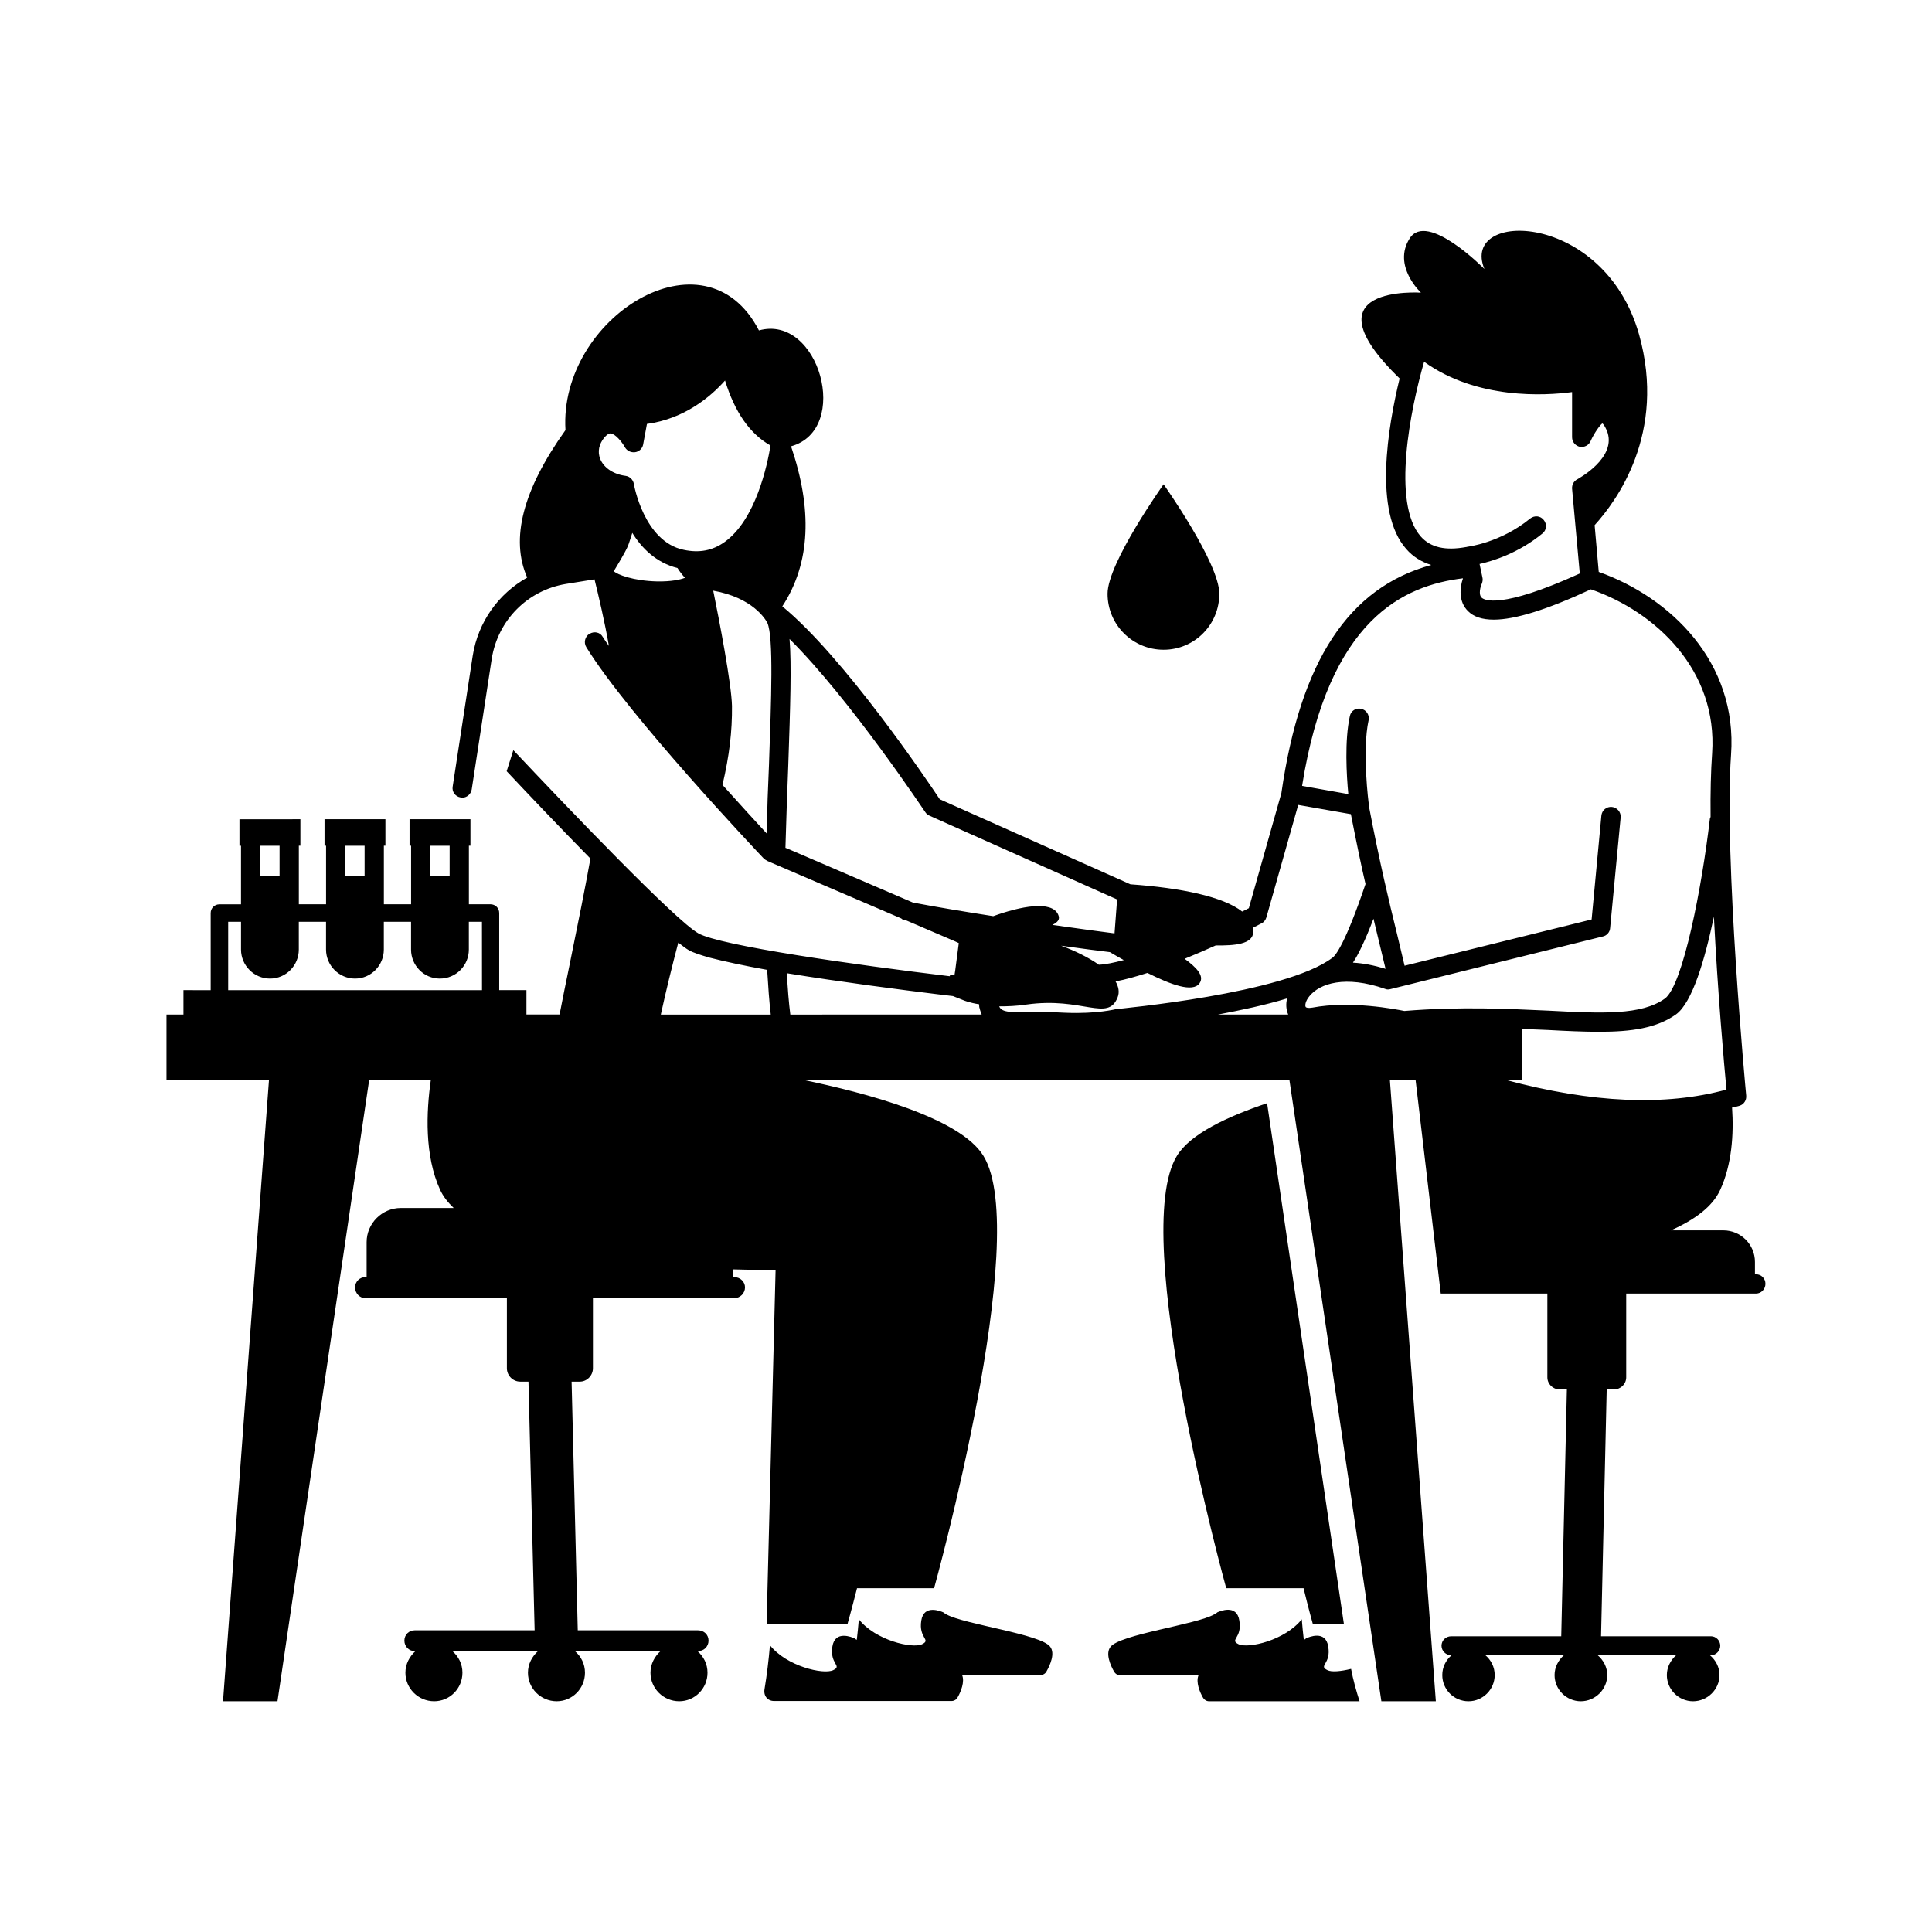 <?xml version="1.0" encoding="UTF-8"?>
<!-- Uploaded to: SVG Repo, www.svgrepo.com, Generator: SVG Repo Mixer Tools -->
<svg fill="#000000" width="800px" height="800px" version="1.1" viewBox="144 144 512 512" xmlns="http://www.w3.org/2000/svg">
 <g>
  <path d="m394.82 571.84c-0.273-0.137-0.543-0.34-0.75-0.477l-0.066-0.066c-0.613-0.273-5.176-2.246-5.856 2.18-0.75 4.699 2.723 5.039 0.203 6.262-2.586 1.227-12.324-1.02-16.75-6.606-0.137 1.84-0.34 3.609-0.543 5.445-0.203-0.137-0.41-0.203-0.543-0.34l-0.066-0.066c-0.613-0.273-5.176-2.246-5.856 2.18-0.75 4.699 2.723 5.039 0.203 6.262-2.586 1.227-12.324-1.02-16.75-6.606-0.34 3.949-0.816 7.898-1.43 11.574-0.34 1.84 0.816 3.199 2.519 3.199h47.043c0.68 0 1.363-0.41 1.633-1.02 0.816-1.43 1.906-4.086 1.156-5.856h20.766c0.68 0 1.363-0.41 1.633-1.02 0.887-1.566 2.316-4.699 0.953-6.469-2.379-3.336-22.734-5.926-27.5-8.578z"/>
  <path d="m495.79 586.61c-2.519-1.227 1.02-1.566 0.203-6.262-0.68-4.492-5.242-2.449-5.856-2.18l-0.066 0.066c-0.137 0.137-0.34 0.273-0.543 0.34-0.203-1.77-0.41-3.609-0.543-5.445-4.426 5.582-14.16 7.828-16.75 6.606-2.519-1.227 1.02-1.566 0.203-6.262-0.68-4.492-5.242-2.449-5.856-2.18l-0.066 0.066c-0.203 0.203-0.477 0.41-0.75 0.477-4.766 2.723-25.121 5.309-27.504 8.645-1.363 1.77 0.066 4.902 0.953 6.469 0.34 0.613 0.953 1.02 1.633 1.02h20.766c-0.75 1.84 0.34 4.426 1.156 5.856 0.34 0.613 0.953 1.02 1.633 1.02h39.895c-0.887-2.793-1.703-5.652-2.246-8.578-2.789 0.684-5.172 0.887-6.262 0.344z"/>
  <path d="m609.42 481.7h-0.34v-3.269c0-4.629-3.746-8.375-8.375-8.375h-13.891c6.262-2.793 11.031-6.262 13.07-10.758 3.062-6.672 3.609-14.637 3.133-21.785 0.68-0.137 1.363-0.273 1.973-0.477 1.156-0.34 1.906-1.496 1.77-2.723-0.066-0.613-5.922-62.977-4.016-90.277 1.77-24.508-16.066-41.734-35.062-48.477l-1.09-12.391c5.719-6.262 19.133-24.305 11.777-50.516-9.258-32.816-47.523-33.09-40.984-17.359 0 0-15.184-15.453-19.812-8.102-4.629 7.285 2.996 14.367 2.996 14.367s-31.316-2.18-5.652 22.738c-3.133 12.938-6.945 35.402 1.77 45.207 1.77 2.043 4.016 3.402 6.606 4.223-21.922 5.992-34.652 25.461-39.691 60.32v0.066l-8.645 30.57c-0.543 0.273-1.156 0.613-1.77 0.887-5.039-3.949-16.137-6.262-29.617-7.215l-50.516-22.535c-3.402-5.106-25.461-37.785-41.734-51.129 7.559-11.574 7.965-25.805 2.316-42.414 16-4.426 7.422-35.129-8.512-30.707-14.297-27.777-53.105-3.269-51.266 26.414-11.371 15.93-14.637 28.867-10.145 39.078-7.559 4.223-13.004 11.711-14.434 20.695l-5.309 34.652c-0.273 1.43 0.75 2.723 2.109 2.926 0.137 0 0.273 0.066 0.41 0.066 1.227 0 2.316-0.953 2.519-2.18l5.309-34.652c1.633-10.211 9.465-18.109 19.609-19.812l7.625-1.227c0.953 3.812 2.793 11.641 3.812 17.633-0.613-0.816-1.156-1.633-1.633-2.383-0.68-1.227-2.246-1.566-3.473-0.816h-0.066c-1.156 0.75-1.566 2.316-0.816 3.539 11.098 18.043 45.547 54.465 47.043 56.031 0.203 0.203 0.543 0.41 0.816 0.543l0.066 0.066 8.715 3.746 26.824 11.508c0.34 0.34 0.816 0.543 1.363 0.543l12.867 5.516 1.02 0.477-0.953 7.285-0.203 1.293c-0.41-0.066-0.75-0.137-1.156-0.137l-0.066 0.34c-24.984-2.996-60.934-8.102-66.652-11.371-6.129-3.473-34.586-33.223-49.02-48.543l-1.77 5.582c5.445 5.785 13.754 14.57 22.195 23.148-1.09 6.262-3.402 17.77-5.516 28.117-1.02 4.969-1.973 9.602-2.656 13.207h-8.781v-6.469h-7.215v-20.426c0-1.293-1.02-2.316-2.316-2.316h-5.719v-15.523h0.41v-7.012h-16.137v7.012h0.41v15.523h-7.215v-15.523h0.41v-7.012h-16.137v7.012h0.41v15.523h-7.215v-15.523h0.41v-7.012l-16.148 0.016v7.012h0.41v15.523h-5.719c-1.293 0-2.316 1.02-2.316 2.316v20.426l-7.215-0.004v6.469h-4.496v17.293h27.164l-12.184 164.69h14.434l24.305-164.69h16.34c-1.227 8.512-1.703 20.086 2.449 29.141 0.816 1.77 2.043 3.336 3.609 4.832h-14.023c-4.969 0-9.055 4.086-9.055 9.055v9.258h-0.34c-1.496 0-2.723 1.227-2.723 2.723 0 1.566 1.227 2.859 2.723 2.859h37.512v18.586c0 1.906 1.566 3.539 3.539 3.539h2.18l1.633 65.902h-31.793c-1.496 0-2.723 1.156-2.723 2.723s1.227 2.793 2.723 2.793h0.203c-1.566 1.43-2.656 3.402-2.656 5.719 0 4.152 3.402 7.559 7.625 7.559 4.152 0 7.488-3.402 7.488-7.559 0-2.316-1.02-4.289-2.656-5.719h22.672c-1.566 1.43-2.656 3.402-2.656 5.719 0 4.152 3.402 7.559 7.625 7.559 4.152 0 7.488-3.402 7.488-7.559 0-2.316-1.02-4.289-2.656-5.719h22.672c-1.566 1.43-2.656 3.402-2.656 5.719 0 4.152 3.402 7.559 7.625 7.559 4.152 0 7.488-3.402 7.488-7.559 0-2.316-1.02-4.289-2.656-5.719h0.137c1.566 0 2.793-1.227 2.793-2.793s-1.227-2.723-2.793-2.723h-31.863l-1.633-65.902h2.18c1.906 0 3.473-1.633 3.473-3.539v-18.586h37.445c1.566 0 2.859-1.293 2.859-2.859 0-1.496-1.293-2.723-2.859-2.723h-0.273v-2.043c6.809 0.203 11.234 0.137 11.234 0.137l-2.383 93.887 21.445-0.066s1.02-3.539 2.519-9.465h20.426s26.008-93.613 13.07-114.58c-6.195-10.145-31.387-16.75-47.863-20.152h128.95l24.375 164.69h14.434l-12.18-164.69h6.809l6.672 56.645h28.254v22.195c0 1.77 1.43 3.199 3.199 3.199h1.973l-1.496 65.426h-29.141c-1.43 0-2.586 1.09-2.586 2.519 0 1.363 1.156 2.519 2.586 2.519h0.066c-1.496 1.293-2.449 3.133-2.449 5.242 0 3.812 3.062 6.945 6.945 6.945 3.812 0 6.945-3.133 6.945-6.945 0-2.109-0.953-3.949-2.449-5.242h20.766c-1.43 1.293-2.449 3.133-2.449 5.242 0 3.812 3.133 6.945 6.945 6.945s7.012-3.133 7.012-6.945c0-2.109-1.02-3.949-2.519-5.242h20.766c-1.43 1.293-2.449 3.133-2.449 5.242 0 3.812 3.133 6.945 6.945 6.945s7.012-3.133 7.012-6.945c0-2.109-1.02-3.949-2.519-5.242h0.266c1.293 0 2.449-1.156 2.449-2.519 0-1.43-1.156-2.519-2.449-2.519h-29.141l1.496-65.426h1.973c1.77 0 3.199-1.43 3.199-3.199v-22.195h34.449c1.293 0 2.449-1.156 2.449-2.586 0.008-1.434-1.148-2.519-2.445-2.519zm-291.25-183.62c-6.332-0.137-10.688-1.84-11.508-2.723 0.953-1.566 3.062-5.039 3.746-6.672 0.34-0.816 0.68-2.043 1.156-3.473 2.519 4.086 6.332 7.898 11.984 9.328 0.543 0.887 1.293 1.84 1.973 2.586-1.227 0.477-3.609 1.023-7.352 0.953zm7.012-8.375c-10.555-2.18-13.207-17.359-13.207-17.496-0.203-1.09-1.09-1.973-2.246-2.109-3.133-0.41-5.719-2.109-6.672-4.492-0.75-1.906-0.34-3.879 1.09-5.652 0.613-0.68 1.156-1.09 1.566-1.09h0.137c1.227 0.137 2.996 2.246 3.812 3.746 0.543 0.887 1.566 1.363 2.656 1.227 1.02-0.137 1.906-0.953 2.109-1.973l1.02-5.516c10.008-1.363 16.953-7.285 20.695-11.508 2.586 8.375 6.535 14.094 12.051 17.227-0.816 5.039-3.879 19.609-12.117 25.531-3.199 2.312-6.742 2.992-10.895 2.106zm22.605 56.988c-0.273 5.785-0.477 11.914-0.613 18.18-2.656-2.859-6.875-7.488-11.711-12.867 1.84-7.762 2.586-14.297 2.519-20.902-0.137-5.992-3.402-22.875-4.969-30.57 10.484 1.84 13.891 7.625 14.367 8.578 1.629 3.812 1.016 20.219 0.406 37.582zm-89.734 21.445h5.106v7.965h-5.106zm-22.535 0h5.106v7.965h-5.106zm-22.535 0h5.106v7.965h-5.106zm58.754 38.262h-67.266v-18.109h3.402v7.352c0 4.223 3.473 7.691 7.691 7.691 4.223 0 7.625-3.473 7.625-7.691v-7.352h7.215v7.352c0 4.223 3.473 7.691 7.691 7.691 4.223 0 7.625-3.473 7.625-7.691v-7.352h7.215v7.352c0 4.223 3.402 7.691 7.625 7.691 4.289 0 7.691-3.473 7.691-7.691v-7.352h3.473zm47.387 6.469c1.43-6.535 2.996-12.867 4.629-19.062 1.156 0.887 2.109 1.633 2.859 2.043 1.09 0.613 2.996 1.227 5.309 1.906 3.949 1.02 9.328 2.18 15.387 3.269 0.273 4.492 0.543 8.375 0.953 11.848zm201.39-126.7c-7.762-8.852-2.723-33.77 0.887-46.297 14.023 10.078 32.066 8.988 39.215 8.035v11.984c0 1.227 0.887 2.246 2.043 2.519 1.227 0.203 2.383-0.41 2.859-1.496 0.953-2.18 2.656-4.492 3.133-4.699 0 0 0.477 0.273 1.156 1.84 2.996 7.215-7.691 12.867-7.762 12.938-0.953 0.477-1.496 1.43-1.43 2.519l2.043 22.469c-21.105 9.602-25.395 7.012-26.008 6.398-0.887-0.816-0.34-2.926 0.066-3.746 0.203-0.543 0.273-1.09 0.137-1.633l-0.75-3.539c3.609-0.816 10.281-2.859 16.68-8.102 1.09-0.887 1.227-2.449 0.34-3.539-0.887-1.156-2.449-1.293-3.609-0.41-7.898 6.469-16.613 7.488-16.68 7.488-0.066 0-0.066 0-0.066 0.066h-0.203c-5.516 1.016-9.465 0.133-12.051-2.797zm-167.07 126.7c-0.41-3.199-0.68-6.809-0.953-10.961 14.23 2.316 30.57 4.426 40.031 5.582l4.016 0.477 2.926 1.156s1.43 0.613 4.016 1.02c0 0.34 0 0.75 0.137 1.09 0.137 0.613 0.34 1.09 0.543 1.633zm32.477-29.684-33.09-14.23-0.68-0.273c0.203-7.488 0.477-14.91 0.75-21.855 0.543-15.727 0.887-26.688 0.34-33.496 16.203 16.137 35.742 45.613 36.016 45.957 0.273 0.41 0.613 0.68 1.09 0.887l49.699 22.195-0.68 8.988c-3.269-0.41-9.258-1.227-16.477-2.246 1.363-0.68 2.109-1.43 1.566-2.656-1.633-3.949-10.145-2.246-17.227 0.34-7.422-1.16-14.91-2.387-21.309-3.609zm55.895 15.25c-2.586 0.68-4.832 1.156-6.606 1.227-2.723-1.906-6.262-3.676-10.008-5.039 5.445 0.75 10.008 1.363 12.938 1.703 1.09 0.68 2.383 1.359 3.676 2.109zm24.918 14.434c6.129-1.156 12.594-2.519 18.383-4.289-0.41 1.496-0.273 2.996 0.273 4.289zm-27.027-1.43c-0.066 0-4.969 1.293-13.277 0.953-3.336-0.203-6.262-0.137-8.715-0.137-6.672 0.137-8.305-0.137-8.918-1.566 2.109 0 4.492-0.066 7.215-0.477 14.844-2.109 21.582 4.699 24.168-1.906 0.543-1.363 0.273-2.793-0.543-4.223 2.586-0.477 5.445-1.293 8.441-2.246 6.129 3.062 12.051 5.309 13.82 2.723 1.363-1.973-0.887-4.223-3.949-6.469 2.859-1.156 5.652-2.383 8.238-3.539 5.106 0.066 9.668-0.34 9.941-3.402 0.066-0.477 0-0.887-0.066-1.293 0.887-0.477 1.703-0.887 2.246-1.156 0.613-0.273 1.09-0.887 1.293-1.566l8.441-29.82 13.957 2.449c1.43 7.285 2.656 13.277 3.879 18.52-5.309 15.66-7.898 18.926-8.781 19.539-12.594 9.531-56.574 13.48-57.391 13.617zm68.285-23.965c0.41 1.703 0.816 3.473 1.227 5.106 0.68 2.723 1.293 5.445 1.973 8.168-3.133-0.953-5.992-1.496-8.645-1.633 1.359-2.043 3.133-5.582 5.445-11.641zm8.172 24.441c-2.316-0.477-14.297-2.793-24.375-0.887-1.156 0.203-1.703 0-1.77-0.203-0.203-0.273-0.137-1.496 1.02-2.859 2.723-3.336 9.465-5.582 20.016-1.906 0.41 0.203 0.953 0.203 1.43 0.066l56.305-13.957c1.02-0.203 1.84-1.156 1.906-2.18l2.793-29.344c0.137-1.43-0.953-2.656-2.316-2.793-1.43-0.137-2.656 0.887-2.793 2.316l-2.586 27.504-49.562 12.254c-0.68-2.859-1.363-5.719-2.043-8.578-2.109-8.578-4.492-18.383-7.488-34.109 0 0 0.066 0 0.066-0.066-0.066-0.137-1.84-14.23-0.066-22.332 0.273-1.363-0.613-2.723-1.973-2.996-1.363-0.34-2.723 0.543-2.996 1.906-1.43 6.469-0.887 15.727-0.41 20.695l-12.254-2.18c7.082-44.457 27.098-53.105 42.621-55.012v0.066c-0.816 2.316-1.227 6.129 1.363 8.645 1.496 1.496 3.746 2.246 6.809 2.246 5.652 0 14.16-2.656 25.734-8.035 17.293 5.992 33.633 21.516 32.137 43.438-0.34 4.832-0.477 10.555-0.41 16.883-0.066 0.203-0.203 0.41-0.203 0.613-2.043 17.633-7.082 43.98-11.914 47.523-6.195 4.426-16.543 3.949-30.773 3.199-10.352-0.465-23.289-1.145-38.266 0.082zm26.754 18.246h4.426v-13.48c2.383 0.066 4.699 0.203 6.875 0.273 4.969 0.273 9.465 0.477 13.617 0.477 8.512 0 15.184-0.953 20.355-4.629 4.289-3.133 7.625-14.5 10.008-25.871 1.02 20.152 2.723 39.418 3.336 45.82-16.199 4.422-35.535 3.606-58.617-2.59z"/>
  <path d="m489.46 564.89c1.43 5.922 2.449 9.465 2.449 9.465h8.238l-20.355-138c-10.688 3.609-20.355 8.168-23.898 13.957-12.867 20.969 13.07 114.58 13.07 114.58z"/>
  <path d="m452.36 316.19c8.168 0 14.773-6.606 14.773-14.844 0-8.168-14.773-29.004-14.773-29.004s-14.844 20.832-14.844 29.004c0 8.242 6.672 14.844 14.844 14.844z"/>
 </g>
</svg>
